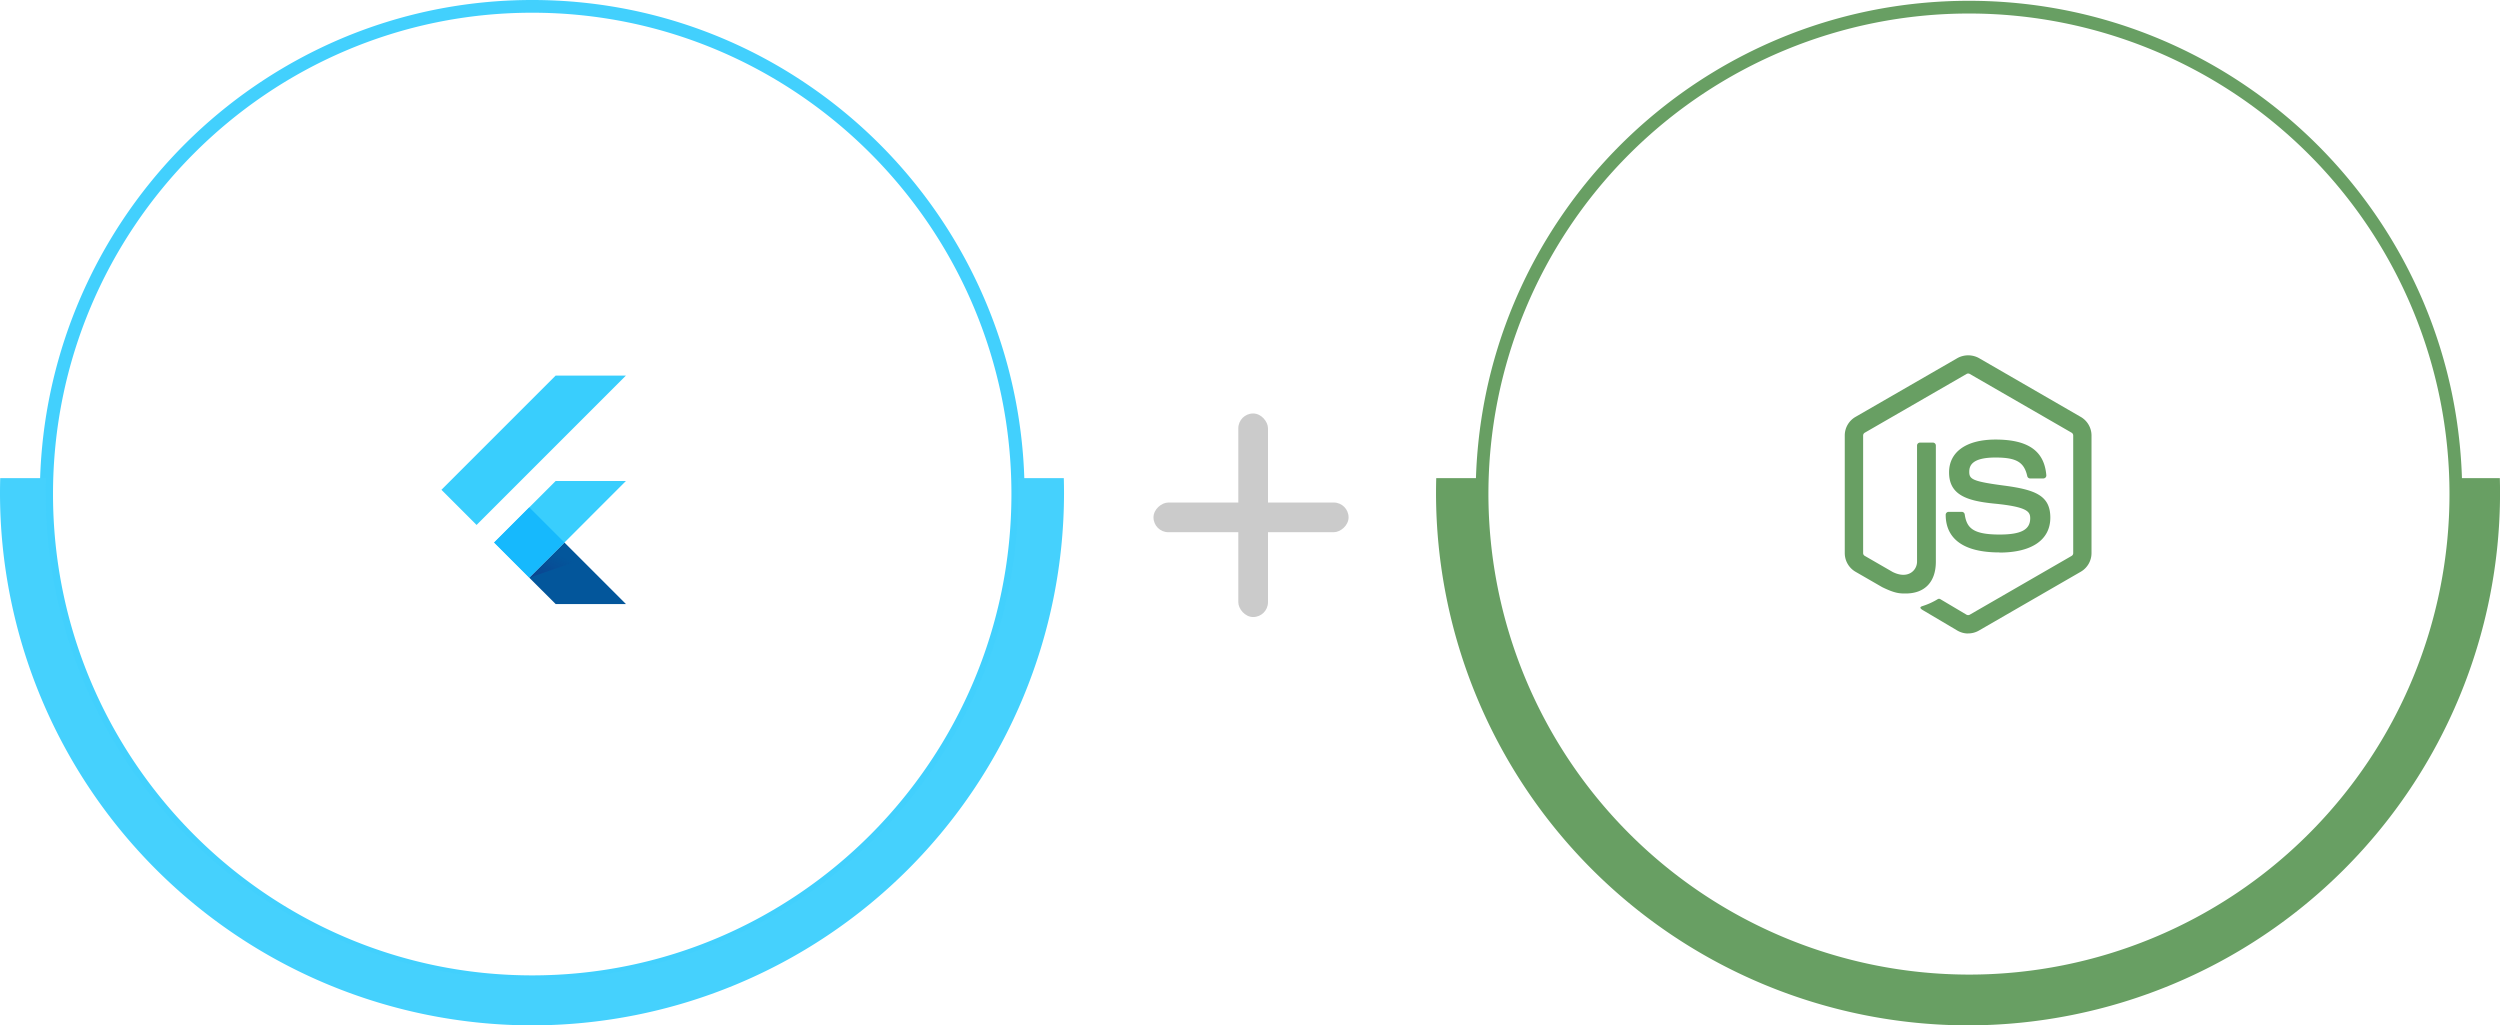 <svg xmlns="http://www.w3.org/2000/svg" xmlns:xlink="http://www.w3.org/1999/xlink" width="589.514" height="241.789" viewBox="0 0 589.514 241.789">
  <defs>
    <filter id="Ellipse_56" x="13.5" y="4" width="224" height="224" filterUnits="userSpaceOnUse">
      <feOffset input="SourceAlpha"/>
      <feGaussianBlur stdDeviation="6.5" result="blur"/>
      <feFlood flood-opacity="0.122"/>
      <feComposite operator="in" in2="blur"/>
      <feComposite in="SourceGraphic"/>
    </filter>
    <clipPath id="clip-path">
      <path id="Path_2479" data-name="Path 2479" d="M50.94,26.137l-14.5,14.508,14.5,14.508H34.368L19.86,40.645,34.368,26.137ZM34.368,1.276,7.431,28.212,15.72,36.5,50.94,1.276H34.368Z" transform="translate(-7.431 -1.276)"/>
    </clipPath>
    <linearGradient id="linear-gradient" x1="0.197" y1="1.193" x2="0.699" y2="0.448" gradientUnits="objectBoundingBox">
      <stop offset="0" stop-color="#1a237e" stop-opacity="0.4"/>
      <stop offset="1" stop-color="#1a237e" stop-opacity="0"/>
    </linearGradient>
    <radialGradient id="radial-gradient" cx="0.028" cy="0.068" r="1.223" gradientTransform="matrix(1.238, 0, 0, -1, -2.189, -5.539)" gradientUnits="objectBoundingBox">
      <stop offset="0" stop-color="#fff" stop-opacity="0.102"/>
      <stop offset="1" stop-color="#fff" stop-opacity="0"/>
    </radialGradient>
    <filter id="Ellipse_56-2" x="352.5" y="4.289" width="223.536" height="223.536" filterUnits="userSpaceOnUse">
      <feOffset input="SourceAlpha"/>
      <feGaussianBlur stdDeviation="6.5" result="blur-2"/>
      <feFlood flood-opacity="0.122"/>
      <feComposite operator="in" in2="blur-2"/>
      <feComposite in="SourceGraphic"/>
    </filter>
  </defs>
  <g id="_2" data-name="2" transform="translate(0 1.688)">
    <g id="Group_2284" data-name="Group 2284" transform="translate(0)">
      <path id="Ellipse_57" data-name="Ellipse 57" d="M114.5-1.5A116.367,116.367,0,0,1,137.878.867,115.109,115.109,0,0,1,179.36,18.4a116.681,116.681,0,0,1-19.705,203.944,115.066,115.066,0,0,1-21.777,6.79,116.625,116.625,0,0,1-46.755,0A115.109,115.109,0,0,1,49.64,211.6,116.681,116.681,0,0,1,69.345,7.657,115.066,115.066,0,0,1,91.122.867,116.368,116.368,0,0,1,114.5-1.5Zm0,230c62.308,0,113-50.916,113-113.5S176.808,1.5,114.5,1.5,1.5,52.416,1.5,115,52.192,228.5,114.5,228.5Z" transform="translate(11 -0.188)" fill="#42d0fd"/>
      <path id="Subtraction_1" data-name="Subtraction 1" d="M125.446,129.043A125.588,125.588,0,0,1,0,3.6C0,2.4.017,1.192.051,0h10.8c-.036,1.184-.055,2.394-.055,3.6a114.655,114.655,0,0,0,229.31,0c0-1.192-.019-2.4-.055-3.6h10.8c.034,1.2.051,2.414.051,3.6A125.588,125.588,0,0,1,125.446,129.043Z" transform="translate(0 111.057)" fill="#45d1fd"/>
      <g transform="matrix(1, 0, 0, 1, 0, -1.69)" filter="url(#Ellipse_56)">
        <circle id="Ellipse_56-3" data-name="Ellipse 56" cx="92.5" cy="92.5" r="92.5" transform="translate(33 23.5)" fill="#fff"/>
      </g>
      <g id="flutterio-icon" transform="translate(96.658 85.599)">
        <g id="Group_2353" data-name="Group 2353" transform="translate(7.431 1.276)" clip-path="url(#clip-path)">
          <path id="Path_2478" data-name="Path 2478" d="M22.2,45.318l8.284,8.289,22.792-22.8H36.7Z" transform="translate(-9.768 -5.948)" fill="#39cefd"/>
        </g>
        <g id="Group_2354" data-name="Group 2354" transform="translate(7.431 1.276)" clip-path="url(#clip-path)">
          <path id="Path_2480" data-name="Path 2480" d="M34.368,1.276H50.94L15.72,36.5,7.431,28.212Z" transform="translate(-7.431 -1.276)" fill="#39cefd"/>
        </g>
        <g id="Group_2355" data-name="Group 2355" transform="translate(7.431 1.276)" clip-path="url(#clip-path)">
          <path id="Path_2482" data-name="Path 2482" d="M32.042,56.334l6.219,6.214H54.834l-14.5-14.5Z" transform="translate(-11.325 -8.675)" fill="#03569b"/>
        </g>
        <g id="Group_2356" data-name="Group 2356" transform="translate(7.431 1.276)" clip-path="url(#clip-path)">
          <path id="Path_2484" data-name="Path 2484" d="M44.336,52.075l-4-4.03-8.289,8.289Z" transform="translate(-11.325 -8.675)" fill="url(#linear-gradient)"/>
        </g>
        <g id="Group_2357" data-name="Group 2357" transform="translate(7.431 1.276)" clip-path="url(#clip-path)">
          <path id="Path_2486" data-name="Path 2486" d="M22.2,46.484l8.289-8.289,8.29,8.289-8.29,8.289Z" transform="translate(-9.768 -7.117)" fill="#16b9fd"/>
        </g>
        <path id="Path_2488" data-name="Path 2488" d="M50.94,26.137l-14.5,14.508,14.5,14.508H34.368L19.86,40.645,34.368,26.137ZM34.368,1.276,7.431,28.212,15.72,36.5,50.94,1.276H34.368Z" fill="url(#radial-gradient)"/>
      </g>
    </g>
    <g id="Group_2286" data-name="Group 2286" transform="translate(338.622)">
      <path id="Ellipse_57-2" data-name="Ellipse 57" d="M114.813-1.5A117.164,117.164,0,0,1,138.253.863a115.684,115.684,0,0,1,41.593,17.5,116.648,116.648,0,0,1,42.139,51.173,115.736,115.736,0,0,1,6.778,21.835,117.432,117.432,0,0,1,0,46.879,115.684,115.684,0,0,1-17.5,41.593,116.648,116.648,0,0,1-51.173,42.139,115.737,115.737,0,0,1-21.835,6.778,117.431,117.431,0,0,1-46.879,0,115.685,115.685,0,0,1-41.593-17.5A116.648,116.648,0,0,1,7.641,160.088,115.736,115.736,0,0,1,.863,138.253a117.432,117.432,0,0,1,0-46.879,115.684,115.684,0,0,1,17.5-41.593A116.648,116.648,0,0,1,69.538,7.641,115.736,115.736,0,0,1,91.374.863,117.164,117.164,0,0,1,114.813-1.5Zm0,229.626A113.313,113.313,0,1,0,1.5,114.813,113.442,113.442,0,0,0,114.813,228.126Z" transform="translate(10.855)" fill="#689f63"/>
      <path id="Subtraction_1-2" data-name="Subtraction 1" d="M125.446,129.043A125.588,125.588,0,0,1,0,3.6C0,2.4.017,1.192.051,0h10.8c-.036,1.184-.055,2.394-.055,3.6a114.655,114.655,0,0,0,229.31,0c0-1.192-.019-2.4-.055-3.6h10.8c.034,1.2.051,2.414.051,3.6A125.588,125.588,0,0,1,125.446,129.043Z" transform="translate(0 111.057)" fill="#689f63"/>
      <g transform="matrix(1, 0, 0, 1, -338.62, -1.69)" filter="url(#Ellipse_56-2)">
        <ellipse id="Ellipse_56-4" data-name="Ellipse 56" cx="92.268" cy="92.268" rx="92.268" ry="92.268" transform="translate(372 23.79)" fill="#fff"/>
      </g>
      <g id="Node.js_logo" transform="translate(96.378 82.101)">
        <path id="Path_469" data-name="Path 469" d="M199.376,227.5a5.06,5.06,0,0,1-2.521-.674l-8.024-4.75c-1.2-.67-.614-.907-.218-1.044a16.2,16.2,0,0,0,3.628-1.654.609.609,0,0,1,.6.042L199,223.074a.813.813,0,0,0,.745,0L223.781,209.2a.758.758,0,0,0,.367-.65V180.817a.772.772,0,0,0-.372-.662l-24.025-13.861a.739.739,0,0,0-.74,0l-24.02,13.861a.766.766,0,0,0-.381.656v27.734a.741.741,0,0,0,.373.644l6.582,3.8c3.574,1.787,5.757-.319,5.757-2.436V183.181a.686.686,0,0,1,.7-.692h3.044a.688.688,0,0,1,.692.692v27.386c0,4.765-2.6,7.5-7.117,7.5-1.39,0-2.485,0-5.541-1.5l-6.3-3.634a5.082,5.082,0,0,1-2.521-4.386V180.811a5.051,5.051,0,0,1,2.521-4.38l24.059-13.879a5.27,5.27,0,0,1,5.054,0l24.029,13.885a5.07,5.07,0,0,1,2.521,4.38v27.735a5.085,5.085,0,0,1-2.521,4.38L201.906,226.81a5.052,5.052,0,0,1-2.533.674" transform="translate(-170.273 -161.907)" fill="#689f63"/>
        <path id="Path_470" data-name="Path 470" d="M222.563,221.538c-10.516,0-12.721-4.827-12.721-8.876a.691.691,0,0,1,.7-.692h3.1a.7.7,0,0,1,.686.588c.469,3.163,1.865,4.759,8.224,4.759,5.066,0,7.219-1.144,7.219-3.83,0-1.546-.614-2.7-8.483-3.465-6.582-.65-10.649-2.1-10.649-7.364,0-4.849,4.091-7.737,10.943-7.737,7.695,0,11.509,2.671,11.99,8.411a.7.7,0,0,1-.186.535.715.715,0,0,1-.511.223h-3.122a.69.69,0,0,1-.674-.541c-.752-3.327-2.569-4.392-7.508-4.392-5.529,0-6.173,1.925-6.173,3.369,0,1.751.758,2.262,8.218,3.249,7.388.981,10.9,2.364,10.9,7.556,0,5.234-4.368,8.236-11.984,8.236" transform="translate(-186.037 -175.059)" fill="#689f63"/>
      </g>
    </g>
    <g id="Group_2285" data-name="Group 2285" transform="translate(272 96)">
      <rect id="Rectangle_142" data-name="Rectangle 142" width="7" height="48" rx="3.5" transform="translate(20 -0.188)" fill="#cbcbcb"/>
      <rect id="Rectangle_143" data-name="Rectangle 143" width="7" height="46" rx="3.5" transform="translate(46 20.811) rotate(90)" fill="#cbcbcb"/>
    </g>
  </g>
</svg>
